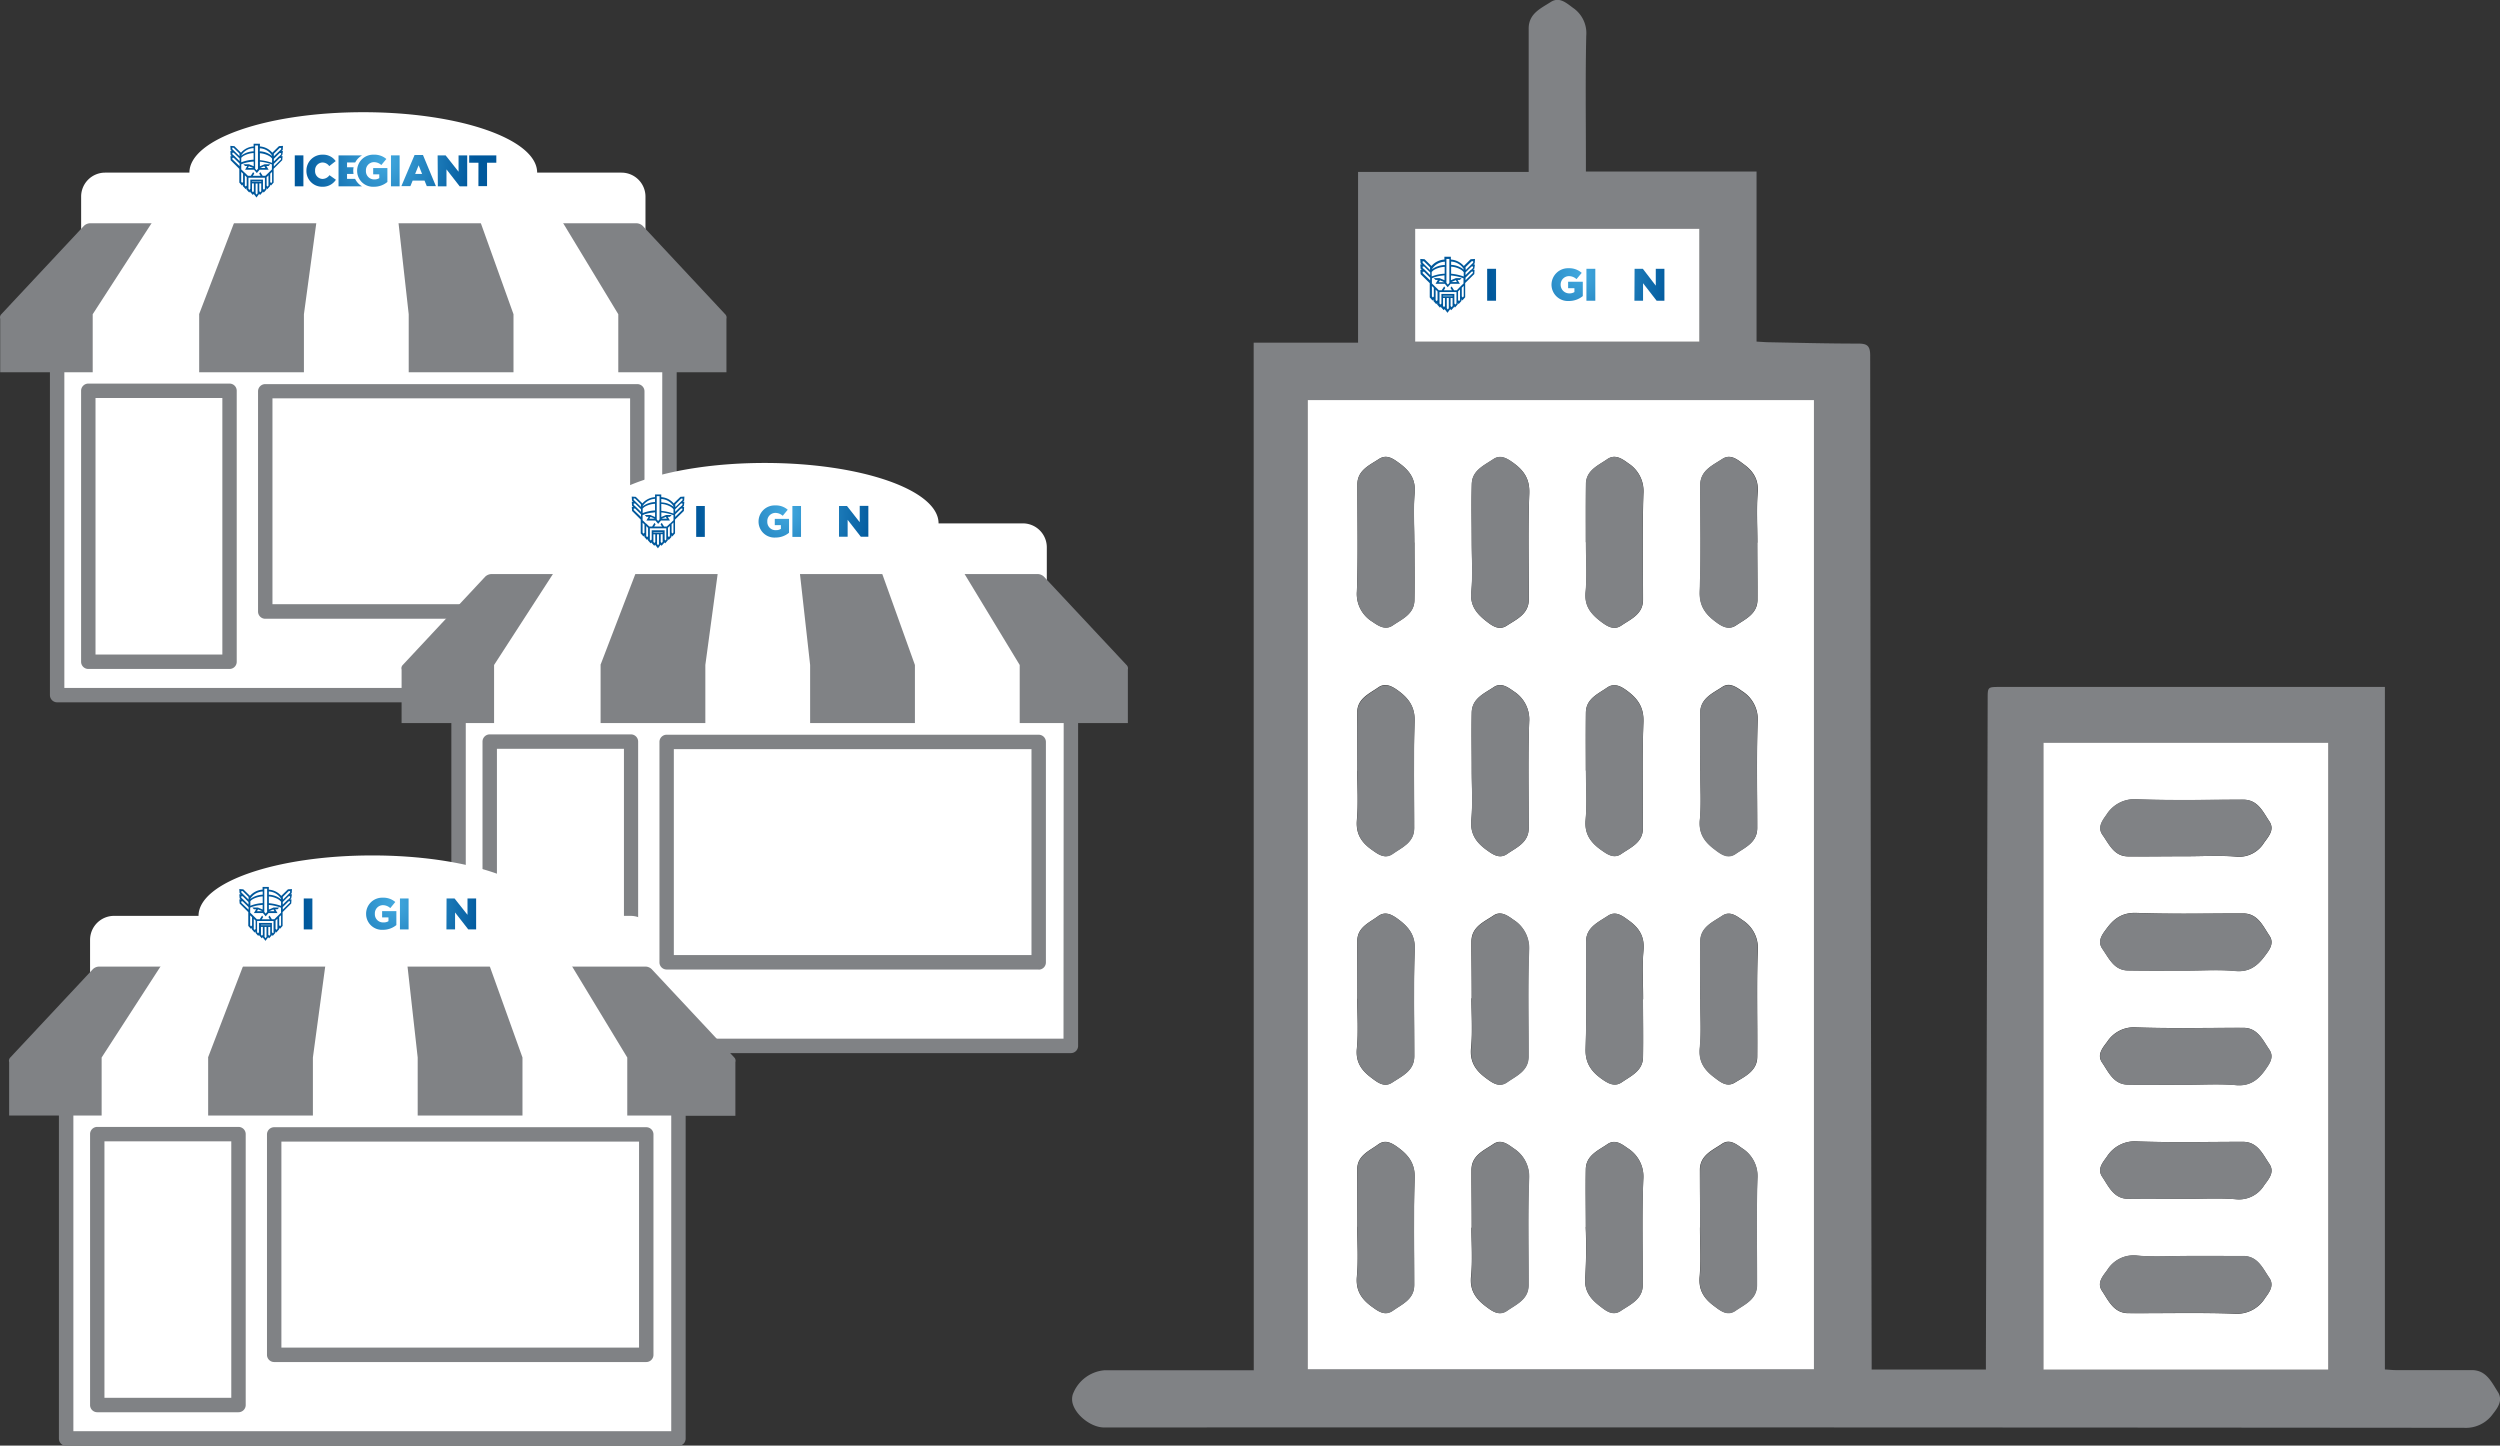 <svg xmlns="http://www.w3.org/2000/svg" xmlns:xlink="http://www.w3.org/1999/xlink" viewBox="0 0 579.26 334.95">
  <rect x="0" y="0" width="579.26" height="334.95" fill="#333333" stroke="none"/>
  <defs>
    <style>
      .cls-1 {
        fill: #fff;
      }

      .cls-2 {
        fill: #808285;
      }

      .cls-3 {
        fill: url(#radial-gradient);
      }

      .cls-4 {
        fill: url(#radial-gradient-10);
      }

      .cls-5 {
        fill: url(#radial-gradient-19);
      }

      .cls-6 {
        fill: url(#radial-gradient-28);
      }
    </style>
    <radialGradient id="radial-gradient" cx="89.29" cy="37.16" r="21.24" gradientUnits="userSpaceOnUse">
      <stop offset="0" stop-color="#42a9df"/>
      <stop offset="0.97" stop-color="#00589c"/>
    </radialGradient>
    <radialGradient id="radial-gradient-10" cx="182.29" cy="118.43" r="21.24" xlink:href="#radial-gradient"/>
    <radialGradient id="radial-gradient-19" cx="91.36" cy="209.38" r="21.24" xlink:href="#radial-gradient"/>
    <radialGradient id="radial-gradient-28" cx="366.24" cy="63.51" r="21.92" xlink:href="#radial-gradient"/>
  </defs>
  <g id="Layer_2" data-name="Layer 2">
    <g id="Layer_1-2" data-name="Layer 1">
      <g>
        <g>
          <g>
            <path class="cls-1" d="M144,40H124.46c0-7.75-18-14-40.28-14S43.89,32.24,43.89,40H24.35a5.55,5.55,0,0,0-5.55,5.56V58.24a5.55,5.55,0,0,0,5.55,5.56H144a5.56,5.56,0,0,0,5.56-5.56V45.55A5.56,5.56,0,0,0,144,40Z"/>
            <rect class="cls-1" x="13.24" y="72.74" width="141.88" height="88.32"/>
            <path class="cls-2" d="M168,72.78,148.92,52.34a2.17,2.17,0,0,0-1.57-.61H21a2.15,2.15,0,0,0-1.56.61L.33,72.78a1.07,1.07,0,0,0-.28,1.08v12.4H11.57v74.8a1.67,1.67,0,0,0,1.67,1.67H155.12a1.67,1.67,0,0,0,1.67-1.67V86.26h11.53V73.86A1.09,1.09,0,0,0,168,72.78Zm-14.59,86.61H14.91V86.26H153.45Z"/>
            <rect class="cls-1" x="20.46" y="90.55" width="32.73" height="62.78"/>
            <path class="cls-2" d="M53.19,155H20.46a1.67,1.67,0,0,1-1.67-1.67V90.55a1.67,1.67,0,0,1,1.67-1.67H53.19a1.66,1.66,0,0,1,1.66,1.67v62.78A1.66,1.66,0,0,1,53.19,155Zm-31.06-3.34H51.52V92.22H22.13v59.44Z"/>
            <rect class="cls-1" x="61.46" y="90.63" width="86.2" height="51.06"/>
            <path class="cls-2" d="M147.66,143.37H61.46a1.67,1.67,0,0,1-1.67-1.67V90.63A1.67,1.67,0,0,1,61.46,89h86.2a1.67,1.67,0,0,1,1.67,1.67V141.7a1.67,1.67,0,0,1-1.67,1.67ZM63.13,140H146V92.3H63.13V140Z"/>
            <g>
              <polygon class="cls-1" points="36.01 50.34 21.48 72.81 21.48 86.7 46.15 86.7 46.15 72.81 46.13 72.81 54.73 50.34 36.01 50.34"/>
              <polygon class="cls-1" points="129.66 50.34 110.92 50.34 118.98 72.81 118.98 86.7 143.26 86.7 143.26 72.81 129.66 50.34"/>
              <polygon class="cls-1" points="73.47 50.34 70.42 72.81 70.42 86.7 94.7 86.7 94.7 72.81 92.19 50.34 73.47 50.34"/>
            </g>
          </g>
          <g>
            <g>
              <path class="cls-3" d="M68.3,36h2v7.17h-2Z"/>
              <path class="cls-3" d="M71,39.56v0a3.68,3.68,0,0,1,3.78-3.72,3.49,3.49,0,0,1,3,1.49l-1.49,1.16a1.93,1.93,0,0,0-1.57-.84,1.77,1.77,0,0,0-1.71,1.89v0a1.78,1.78,0,0,0,1.71,1.92,2,2,0,0,0,1.62-.87l1.49,1.06a3.6,3.6,0,0,1-3.17,1.62A3.64,3.64,0,0,1,71,39.56Z"/>
              <path class="cls-3" d="M82.75,39.56v0a3.72,3.72,0,0,1,3.86-3.72,4.21,4.21,0,0,1,2.91,1l-1.17,1.4a2.51,2.51,0,0,0-1.73-.67,1.88,1.88,0,0,0-1.83,2v0a1.89,1.89,0,0,0,1.94,2,2,2,0,0,0,1.15-.3v-.87H86.47V38.94h3.29v3.22a4.8,4.8,0,0,1-3.11,1.11A3.69,3.69,0,0,1,82.75,39.56Z"/>
              <path class="cls-3" d="M82.28,41.44H80.41V40.3h1.51a4.42,4.42,0,0,1-.07-.74v0a4.26,4.26,0,0,1,.08-.8H80.41V37.65H82.3A4,4,0,0,1,83.9,36H78.44v7.17h5.44A4,4,0,0,1,82.28,41.44Z"/>
              <path class="cls-3" d="M90.59,36h2v7.17h-2Z"/>
              <path class="cls-3" d="M96.06,35.91H98l3,7.22H98.89l-.52-1.28H95.61l-.52,1.28H93ZM97.8,40.3l-.8-2-.81,2Z"/>
              <path class="cls-3" d="M101.4,36h1.85l3,3.79V36h2v7.17h-1.74l-3.06-3.93v3.93h-2Z"/>
              <path class="cls-3" d="M110.86,37.7h-2.15V36H115V37.7h-2.15v5.43h-2Z"/>
            </g>
            <path class="cls-3" d="M65.56,35l-.31,0,.26-.26.06-.94-.93.06L63.1,35.38a4.21,4.21,0,0,0-2.88-1.45v-.62H58.76v.62a4.21,4.21,0,0,0-2.92,1.45L54.3,33.86l-.93-.06.06.94.27.26-.32,0,.06.94.26.25-.31,0,.06.94,2,2V42.3l.62.71.21-.24v.36l.63.7.2-.24v.32l.63.7.21-.24v.1l.63.71.21-.25h0l.64.84.61-.84v0l.23.25.62-.7v-.11l.23.25.61-.7v-.32l.2.24.63-.7v-.36l.21.24.63-.71V39.11l2-2,.07-.94-.31,0,.25-.25Zm-2.11.62,1.37-1.35.32,0,0,.33L63.45,36.2Zm-3.23-1.26A3.49,3.49,0,0,1,63,36v.12a4.73,4.73,0,0,0-2.82-1.06Zm0,1.15a5,5,0,0,1,2.11.62,2.52,2.52,0,0,1,.71.61v1a11.27,11.27,0,0,0-2.82-.62Zm1,3,.25.42H60.27Zm-2.1-4.8h.65v5.38l-.32.39-.33-.39Zm-1.45,4.8,1,.42H57.46ZM55.9,36a3.5,3.5,0,0,1,2.86-1.68v.74a5,5,0,0,0-2.86,1Zm0,.57a2.25,2.25,0,0,1,.71-.54,5.36,5.36,0,0,1,2.15-.57V37a9,9,0,0,0-2.86.61v-1h0Zm-1.78-2.34,1.37,1.35v.6l-1.67-1.64,0-.33Zm-.29,1.49,0-.33.32,0,1.37,1.34v.6l-1.18-1.16h0Zm0,1.17,0-.33.32,0,1.36,1.34v.6Zm2.28,5.49-.22-.25V39.82l.43.42v1.91Zm.83.82L56.73,43V40.63l.43.43V43Zm1.88,1.1-.21.25-.22-.25v-1.8h.43Zm.86.49-.22.3-.23-.31V42.52h.45v1.95h0Zm.85-.9v.41l-.22.25-.23-.25v-1.8h.45Zm-.45-1.79H58.4V42h2.14v.11Zm1.29,1.64-.22.24-.22-.25V41.61H58v2.15l-.21.24-.22-.25V41.18h3.81v2.58Zm.11-3h-.62l-.55-.86-.25.34.32.52H58.58l.33-.52-.25-.35-.55.87h-.66l-.72-.71h0L56.67,40l-.34-.34h0l-.43-.41V38.08a7.53,7.53,0,0,1,2-.55,7,7,0,0,1,.88-.09v1.08l-1.09-.46h-1.3l.38.4h.52l-.51.87h2.08l.65.77.64-.77h2.09l-.52-.87h.52l.38-.4H61.31l-1.09.46V37.46A10.56,10.56,0,0,1,63,38.1v1.17l-.43.41h0l-.34.34-.06.06h0ZM62.21,43l-.22.25L61.78,43V41.06l.43-.43V43Zm.83-.82-.22.25-.21-.25V40.24l.43-.42Zm2.06-5.24-1.65,1.63v-.6l1.36-1.34.31,0Zm-.48-.7-1.17,1.16v-.6l1.36-1.34.32,0,0,.33-.48.47Z"/>
          </g>
        </g>
        <g>
          <g>
            <path class="cls-1" d="M237,121.27H217.47c0-7.75-18-14-40.29-14s-40.29,6.29-40.29,14H117.36a5.56,5.56,0,0,0-5.56,5.55v12.7a5.55,5.55,0,0,0,5.56,5.55H237a5.54,5.54,0,0,0,5.55-5.55v-12.7A5.55,5.55,0,0,0,237,121.27Z"/>
            <rect class="cls-1" x="106.25" y="154.02" width="141.88" height="88.32"/>
            <path class="cls-2" d="M261,154.06l-19.12-20.45a2.18,2.18,0,0,0-1.56-.6H114a2.21,2.21,0,0,0-1.57.6L93.34,154.06a1.09,1.09,0,0,0-.29,1.08v12.39h11.53v74.81a1.67,1.67,0,0,0,1.67,1.67H248.13a1.67,1.67,0,0,0,1.67-1.67V167.53h11.53V155.14A1.09,1.09,0,0,0,261,154.06Zm-14.58,86.61H107.92V167.53H246.46Z"/>
            <rect class="cls-1" x="113.47" y="171.83" width="32.73" height="62.78"/>
            <path class="cls-2" d="M146.19,236.28H113.47a1.67,1.67,0,0,1-1.67-1.67V171.83a1.67,1.67,0,0,1,1.67-1.67h32.72a1.67,1.67,0,0,1,1.67,1.67v62.78a1.67,1.67,0,0,1-1.67,1.67Zm-31-3.34h29.38V173.5H115.14v59.44Z"/>
            <rect class="cls-1" x="154.46" y="171.91" width="86.2" height="51.06"/>
            <path class="cls-2" d="M240.67,224.64H154.46A1.66,1.66,0,0,1,152.8,223V171.91a1.66,1.66,0,0,1,1.66-1.67h86.21a1.67,1.67,0,0,1,1.67,1.67V223a1.67,1.67,0,0,1-1.67,1.67Zm-84.54-3.34H239V173.58H156.13V221.3Z"/>
            <g>
              <polygon class="cls-1" points="129.01 131.62 114.48 154.08 114.48 167.98 139.16 167.98 139.16 154.08 139.13 154.08 147.74 131.62 129.01 131.62"/>
              <polygon class="cls-1" points="222.66 131.62 203.93 131.62 211.99 154.08 211.99 167.98 236.27 167.98 236.27 154.08 222.66 131.62"/>
              <polygon class="cls-1" points="166.47 131.62 163.43 154.08 163.43 167.98 187.71 167.98 187.71 154.08 185.2 131.62 166.47 131.62"/>
            </g>
          </g>
          <g>
            <g>
              <path class="cls-4" d="M161.31,117.24h2v7.16h-2Z"/>
              <path class="cls-4" d="M164.05,120.84v0a3.69,3.69,0,0,1,3.78-3.73,3.52,3.52,0,0,1,3,1.5l-1.5,1.16a1.9,1.9,0,0,0-1.56-.84,1.77,1.77,0,0,0-1.71,1.89v0a1.76,1.76,0,0,0,1.71,1.91,1.93,1.93,0,0,0,1.61-.87l1.5,1.07a3.77,3.77,0,0,1-6.87-2.09Z"/>
              <path class="cls-4" d="M175.76,120.84v0a3.72,3.72,0,0,1,3.86-3.73,4.13,4.13,0,0,1,2.9,1l-1.16,1.4a2.55,2.55,0,0,0-1.73-.67,1.88,1.88,0,0,0-1.84,2v0a1.9,1.9,0,0,0,2,2,2.08,2.08,0,0,0,1.15-.3v-.87h-1.42v-1.45h3.3v3.22a4.82,4.82,0,0,1-3.11,1.11A3.69,3.69,0,0,1,175.76,120.84Z"/>
              <path class="cls-4" d="M175.28,122.71h-1.87v-1.13h1.51a4.44,4.44,0,0,1-.06-.74v0a5.31,5.31,0,0,1,.07-.81h-1.52v-1.08h1.89a4,4,0,0,1,1.61-1.69h-5.46v7.16h5.44A3.92,3.92,0,0,1,175.28,122.71Z"/>
              <path class="cls-4" d="M183.6,117.24h2v7.16h-2Z"/>
              <path class="cls-4" d="M189.06,117.19H191L194,124.4H191.9l-.53-1.28h-2.76l-.51,1.28H186Zm1.74,4.39-.8-2-.81,2Z"/>
              <path class="cls-4" d="M194.4,117.24h1.85L199.2,121v-3.79h2v7.16h-1.74l-3.06-3.93v3.93h-2Z"/>
              <path class="cls-4" d="M203.87,119h-2.15v-1.74H208V119h-2.15v5.42h-2Z"/>
            </g>
            <path class="cls-4" d="M158.57,116.26l-.32,0,.27-.26.06-.94-.93.06-1.55,1.52a4.12,4.12,0,0,0-2.88-1.45v-.62h-1.45v.62a4.17,4.17,0,0,0-2.92,1.45l-1.54-1.52-.94-.06.07.94.26.26-.32,0,.07.94.25.25-.31,0,.07.94,2,2v3.2l.63.71.21-.24v.35l.62.71.21-.24v.31l.63.71.2-.24v.1l.63.7.21-.24h0l.65.83.61-.84h0l.23.25.62-.7v-.11l.22.25.61-.71v-.31l.21.24.63-.71v-.35l.2.24.63-.71v-3.2l2.05-2,.06-.94-.31,0,.26-.25Zm-2.11.61,1.36-1.34.33,0,0,.33-1.67,1.64Zm-3.24-1.25a3.49,3.49,0,0,1,2.83,1.67v.12a4.71,4.71,0,0,0-2.83-1Zm0,1.14a5,5,0,0,1,2.12.63,2.51,2.51,0,0,1,.71.61v1a11.13,11.13,0,0,0-2.82-.63Zm1.05,3,.25.42h-1.25Zm-2.1-4.8h.65v5.37l-.33.39-.32-.39Zm-1.45,4.8,1,.42h-1.25Zm-1.82-2.5a3.6,3.6,0,0,1,2.87-1.68v.74a5.13,5.13,0,0,0-2.87,1Zm0,.58a2.72,2.72,0,0,1,.71-.55,5.5,5.5,0,0,1,2.16-.56v1.54a8.75,8.75,0,0,0-2.86.62v-1h0Zm-1.77-2.34,1.37,1.34v.61l-1.67-1.64,0-.33Zm-.29,1.49,0-.33.32,0,1.36,1.34v.6l-1.18-1.16h0Zm0,1.17,0-.33.32,0,1.36,1.34v.6Zm2.27,5.49-.22-.25V121.1l.44.42v1.91Zm.84.82-.22-.25v-2.34l.43.43v1.91Zm1.88,1.1-.21.24-.22-.25V123.8h.43Zm.86.48-.22.3-.23-.3V123.8h.44v2h0Zm.85-.9v.41l-.23.26-.22-.25v-1.8h.45Zm-.45-1.78h-1.69v-.11h2.14v.11Zm1.28,1.63-.21.25L154,125v-2.14H151V125l-.21.25-.22-.25v-2.58h3.81V125Zm.12-3h-.62l-.55-.86-.26.35.33.51h-1.81l.32-.51-.25-.35-.55.86h-.66l-.71-.7h0l-.06,0-.34-.34h0l-.44-.42v-1.18a8,8,0,0,1,2-.56c.26,0,.56-.07.89-.09v1.08l-1.1-.46h-1.29l.38.41h.52l-.52.87h2.09l.64.77.65-.77h2.08l-.51-.87h.52l.38-.41h-1.3l-1.09.46v-1.06a11.57,11.57,0,0,1,2.82.64v1.17l-.43.42h0l-.34.34-.06,0h0Zm.72,2.2-.22.25-.22-.25v-1.91l.44-.43v2.34Zm.83-.82-.22.25-.21-.25v-1.91l.43-.42Zm2.06-5.24-1.66,1.63v-.6l1.36-1.34.32,0Zm-.48-.7-1.18,1.16v-.6l1.36-1.34.33,0,0,.33-.48.47Z"/>
          </g>
        </g>
        <g>
          <g>
            <path class="cls-1" d="M146.09,212.21H126.54c0-7.75-18-14-40.29-14S46,204.46,46,212.21H26.43a5.56,5.56,0,0,0-5.56,5.56v12.69A5.56,5.56,0,0,0,26.43,236H146.09a5.55,5.55,0,0,0,5.55-5.56V217.77A5.55,5.55,0,0,0,146.09,212.21Z"/>
            <rect class="cls-1" x="15.32" y="244.97" width="141.88" height="88.32"/>
            <path class="cls-2" d="M170.11,245,151,224.56a2.14,2.14,0,0,0-1.56-.6H23.09a2.17,2.17,0,0,0-1.57.6L2.41,245a1.09,1.09,0,0,0-.29,1.09v12.39H13.65v74.8A1.67,1.67,0,0,0,15.32,335H157.2a1.67,1.67,0,0,0,1.67-1.67v-74.8h11.52V246.09A1.08,1.08,0,0,0,170.11,245Zm-14.58,86.61H17V258.48H155.53Z"/>
            <rect class="cls-1" x="22.54" y="262.78" width="32.73" height="62.78"/>
            <path class="cls-2" d="M55.26,327.22H22.54a1.66,1.66,0,0,1-1.67-1.67V262.78a1.66,1.66,0,0,1,1.67-1.67H55.26a1.67,1.67,0,0,1,1.67,1.67v62.77a1.67,1.67,0,0,1-1.67,1.67ZM24.2,323.88H53.59V264.45H24.2v59.43Z"/>
            <rect class="cls-1" x="63.53" y="262.85" width="86.2" height="51.06"/>
            <path class="cls-2" d="M149.74,315.59H63.53a1.67,1.67,0,0,1-1.67-1.67V262.85a1.67,1.67,0,0,1,1.67-1.67h86.21a1.67,1.67,0,0,1,1.67,1.67v51.07a1.67,1.67,0,0,1-1.67,1.67ZM65.2,312.25h82.87V264.52H65.2v47.73Z"/>
            <g>
              <polygon class="cls-1" points="38.08 222.56 23.55 245.03 23.55 258.92 48.23 258.92 48.23 245.03 48.2 245.03 56.81 222.56 38.08 222.56"/>
              <polygon class="cls-1" points="131.73 222.56 113 222.56 121.06 245.03 121.06 258.92 145.34 258.92 145.34 245.03 131.73 222.56"/>
              <polygon class="cls-1" points="75.54 222.56 72.5 245.03 72.5 258.92 96.78 258.92 96.78 245.03 94.27 222.56 75.54 222.56"/>
            </g>
          </g>
          <g>
            <g>
              <path class="cls-5" d="M70.38,208.18h2v7.17h-2Z"/>
              <path class="cls-5" d="M73.12,211.79v0A3.69,3.69,0,0,1,76.9,208a3.52,3.52,0,0,1,3,1.5l-1.5,1.15a1.92,1.92,0,0,0-1.56-.84,1.77,1.77,0,0,0-1.71,1.9v0a1.77,1.77,0,0,0,1.71,1.91,2,2,0,0,0,1.61-.87l1.5,1.07a3.78,3.78,0,0,1-6.87-2.09Z"/>
              <path class="cls-5" d="M84.83,211.79v0A3.72,3.72,0,0,1,88.69,208a4.17,4.17,0,0,1,2.9,1l-1.16,1.41a2.56,2.56,0,0,0-1.73-.68,1.89,1.89,0,0,0-1.84,2v0a1.89,1.89,0,0,0,2,2,2.08,2.08,0,0,0,1.15-.29v-.87H88.54v-1.46h3.3v3.23a4.87,4.87,0,0,1-3.11,1.1A3.68,3.68,0,0,1,84.83,211.79Z"/>
              <path class="cls-5" d="M84.35,213.66H82.48v-1.14H84a4.32,4.32,0,0,1-.06-.73v0A5.31,5.31,0,0,1,84,211H82.48v-1.09h1.89A4,4,0,0,1,86,208.18H80.52v7.17H86A4,4,0,0,1,84.35,213.66Z"/>
              <path class="cls-5" d="M92.67,208.18h2v7.17h-2Z"/>
              <path class="cls-5" d="M98.13,208.13H100l3.06,7.22H101l-.53-1.28H97.68l-.51,1.28H95.08Zm1.74,4.39-.8-2-.81,2Z"/>
              <path class="cls-5" d="M103.47,208.18h1.85l3,3.79v-3.79h2v7.17H108.5l-3.06-3.93v3.93h-2Z"/>
              <path class="cls-5" d="M112.94,209.92h-2.15v-1.74h6.28v1.74h-2.15v5.43h-2Z"/>
            </g>
            <path class="cls-5" d="M67.64,207.2l-.32,0,.27-.26.06-.94-.93.06-1.55,1.52a4.12,4.12,0,0,0-2.88-1.44v-.63H60.84v.62a4.21,4.21,0,0,0-2.92,1.45l-1.55-1.52-.93-.06.07.94.26.26-.32,0,.07.94.25.25-.31,0,.07.95,2,2v3.2l.63.7.21-.24v.36l.62.71.21-.24v.31l.63.71.2-.24v.09l.63.71.21-.25h0l.65.84.61-.84h0l.23.25.62-.71v-.11l.22.26.61-.71v-.31l.21.24.63-.71V215l.2.24.63-.7v-3.2l2-2,.06-.95-.31,0,.26-.25Zm-2.11.62,1.36-1.35.33,0,0,.33-1.66,1.65Zm-3.24-1.26a3.51,3.51,0,0,1,2.83,1.68v.12a4.74,4.74,0,0,0-2.83-1.05Zm0,1.15a5,5,0,0,1,2.12.63,2.54,2.54,0,0,1,.71.6v.95a11.18,11.18,0,0,0-2.82-.62Zm1.05,3,.25.42H62.34Zm-2.1-4.8h.65v5.38l-.33.39-.32-.39Zm-1.45,4.8,1,.42H59.54ZM58,208.24a3.6,3.6,0,0,1,2.87-1.68v.74a5,5,0,0,0-2.87,1Zm0,.58a2.36,2.36,0,0,1,.71-.55,5.65,5.65,0,0,1,2.16-.57v1.55a8.75,8.75,0,0,0-2.86.62v-1h0Zm-1.77-2.35,1.36,1.35v.61l-1.67-1.65,0-.33ZM55.91,208l0-.33.33,0L57.57,209v.59l-1.18-1.15h0Zm0,1.18,0-.33.32,0,1.36,1.34v.59Zm2.27,5.48-.22-.25v-2.32l.44.41v1.92Zm.84.83-.22-.25v-2.34l.43.42v1.92Zm1.88,1.09-.21.25-.22-.25v-1.8h.43Zm.86.49-.22.3-.24-.3v-2.29h.45v1.95h0Zm.85-.9v.41l-.23.25-.22-.24v-1.81h.45Zm-.45-1.79H60.48v-.11h2.14v.11ZM63.45,216l-.21.25L63,216v-2.15h-3V216l-.21.25-.22-.25V213.4h3.81V216Zm.12-3H63l-.55-.86-.26.34.33.52H60.66l.32-.52-.25-.35-.55.87h-.66l-.71-.71h0l-.06-.06-.34-.34h0l-.44-.41V210.3a8.62,8.62,0,0,1,2-.55c.26,0,.56-.07.89-.09v1.08l-1.1-.46H58.45l.38.4h.52l-.52.88h2.09l.64.76.65-.76h2.08l-.51-.88h.52l.38-.4h-1.3l-1.09.46v-1.06a10.71,10.71,0,0,1,2.82.64v1.17l-.43.41h0l-.34.34-.07.06h0Zm.71,2.2-.22.25-.21-.25v-1.92l.43-.42v2.34Zm.84-.83-.22.25-.21-.24v-1.92l.43-.41Zm2.06-5.23-1.66,1.62v-.59l1.36-1.34.32,0Zm-.48-.7-1.18,1.15V209l1.36-1.34.33,0,0,.33-.47.48Z"/>
          </g>
        </g>
      </g>
      <path class="cls-2" d="M290.48,79.39h24.19V39.84H354.2V37q0-15.2,0-30.39c0-3.47,2.81-4.66,5.09-6.13,2-1.3,3.61.18,5.18,1.34a7.08,7.08,0,0,1,3.07,6.46c-.21,9.58-.08,19.16-.08,28.74v2.73H407V79.15c1.26.07,2.07.14,2.88.15,6.89.13,13.78.31,20.67.31,2.05,0,2.77.48,2.78,2.73q.09,116.21.34,232.4c0,.82,0,1.63,0,2.58h26.47v-2.39q.21-76.5.41-153c0-2.76,0-2.76,2.81-2.76h89.23V317.31c1.11.07,1.84.15,2.56.15,5.86,0,11.72,0,17.58,0,3.34,0,4.56,2.75,6,5,1.27,1.93.09,3.64-1.17,5.23a7.69,7.69,0,0,1-6.65,3.14q-157.54-.14-315.1-.08c-3,0-6.69-2.9-7.32-5.77a3.91,3.91,0,0,1,.06-1.83,8.6,8.6,0,0,1,7.43-5.66h34.52ZM303,92.7V317.28H420.3V92.7ZM539.47,317.35V172.1h-66V317.35ZM327.89,53V79.17h65.87V53Z"/>
      <path class="cls-1" d="M303,92.7H420.3V317.28H303Zm24.7,33c0-3.79-.27-7.6.08-11.35.3-3.22-1.09-5.2-3.41-6.92-1.47-1.08-3-2.29-4.87-1.08-2.21,1.46-5,2.6-5,5.92,0,8.27.19,16.54-.11,24.79a7.52,7.52,0,0,0,3.62,7c1.45,1,3,2,4.72.83,2.14-1.47,4.88-2.6,5-5.77C327.82,134.67,327.74,130.19,327.74,125.71Zm-13.23,52.88c0,3.78.25,7.59-.08,11.35-.29,3.19,1,5.22,3.4,6.91,1.48,1.06,3,2.27,4.87,1,2.17-1.51,5-2.61,5-6,0-8.19-.21-16.4.11-24.58.13-3.49-1.4-5.51-3.89-7.3-1.4-1-2.92-1.83-4.55-.69-2.07,1.45-4.77,2.56-4.86,5.61C314.41,169.49,314.51,174,314.51,178.59Zm0,52.82c0,3.85.28,7.74-.09,11.56-.31,3.16,1.1,5.06,3.33,6.74,1.44,1.08,3,2.36,4.85,1.13,2.27-1.51,5.11-2.7,5.13-6.09,0-8.2-.22-16.41.11-24.59.14-3.44-1.41-5.37-3.81-7.14-1.44-1.07-3-2-4.71-.71-2,1.49-4.75,2.53-4.8,5.66C314.46,222.45,314.51,226.93,314.51,231.41Zm0,52.84c0,3.86.27,7.74-.09,11.56-.29,3.22,1.09,5.21,3.42,6.91,1.47,1.06,3,2.27,4.87,1,2.17-1.53,5-2.62,5-6,0-8.2-.2-16.41.11-24.59.13-3.41-1.33-5.4-3.75-7.17-1.42-1.05-3-2.05-4.7-.8-2,1.49-4.78,2.53-4.86,5.62C314.42,275.29,314.51,279.77,314.51,284.25Zm26.45.21c0,3.79.28,7.6-.09,11.36-.32,3.24,1.18,5.19,3.45,6.9,1.45,1.08,3,2.27,4.87,1,2.19-1.52,5-2.64,5-6,0-8.19-.19-16.4.11-24.58a7.69,7.69,0,0,0-3.57-7.06c-1.39-1-2.93-2.2-4.68-1-2.18,1.5-5,2.58-5.08,5.91C340.92,275.5,341,280,341,284.46Zm0-53.15c0,3.86.28,7.74-.09,11.57-.3,3.23,1.13,5.2,3.44,6.91,1.45,1.07,3,2.28,4.87,1,2.18-1.52,5-2.63,5-6,0-8.19-.18-16.39.11-24.58a7.71,7.71,0,0,0-3.55-7.06c-1.4-1-3-2.18-4.69-1-2.2,1.48-5,2.59-5.09,5.91C340.91,222.5,341,226.91,341,231.31Zm26.48,53a114.21,114.21,0,0,1-.09,11.56c-.32,3.19,1.18,5.06,3.37,6.74,1.41,1.09,3,2.38,4.84,1.13,2.26-1.52,5.11-2.68,5.12-6.09,0-8.13-.22-16.27.12-24.39a7.74,7.74,0,0,0-3.64-7.22c-1.41-1-2.93-2.13-4.69-.92-2.14,1.47-4.91,2.59-5,5.76C367.35,275.37,367.44,279.85,367.44,284.33Zm26.48.11c0,3.79.26,7.6-.08,11.36-.29,3.12,1,5.08,3.28,6.77,1.51,1.12,3.09,2.46,5,1.15,2.19-1.49,5-2.62,5-6,0-8.2-.19-16.4.1-24.59a7.6,7.6,0,0,0-3.55-7.06c-1.41-1-2.91-2.21-4.68-1-2.2,1.5-5,2.61-5.09,5.91C393.86,275.49,393.92,280,393.92,284.44ZM341,125.55c0,3.86.29,7.74-.09,11.56-.32,3.18,1.17,5,3.35,6.74,1.43,1.11,3,2.34,4.86,1.13,2.27-1.49,5.11-2.68,5.12-6.1,0-8.19-.21-16.39.11-24.57.12-3.33-1.27-5.29-3.63-7-1.41-1-3-2.08-4.7-.91-2.15,1.46-4.91,2.59-5,5.76C340.87,116.6,341,121.08,341,125.55Zm0,52.83c0,3.85.27,7.73-.09,11.56-.3,3.22,1.11,5.2,3.43,6.91,1.46,1.07,3.05,2.27,4.87,1,2.19-1.5,5-2.63,5-6,0-8.19-.18-16.39.11-24.57a7.69,7.69,0,0,0-3.53-7.07c-1.42-1-3-2.17-4.7-1-2.2,1.48-5,2.6-5.09,5.91C340.9,169.56,341,174,341,178.38Zm26.48-52.73c0,3.86.28,7.74-.08,11.56-.3,3.18,1.23,5,3.42,6.71,1.45,1.1,3.06,2.26,4.88,1,2.19-1.49,5-2.61,5-5.94,0-8.19-.19-16.4.1-24.58a7.66,7.66,0,0,0-3.52-7.06c-1.49-1.1-3.09-2.18-4.88-.93-2.12,1.47-4.88,2.57-4.92,5.8C367.4,116.7,367.44,121.18,367.44,125.65Zm13.25,105.91c0-3.78-.26-7.6.08-11.35.29-3.2-1-5.22-3.4-6.92-1.47-1.06-3-2.32-4.86-1.09-2.21,1.48-5,2.64-5.05,5.94,0,8.26.18,16.54-.11,24.79-.12,3.32,1.27,5.28,3.65,7,1.43,1,3,2,4.72.85,2.13-1.48,4.86-2.62,4.94-5.78C380.77,240.52,380.69,236,380.69,231.56Zm26.48-105.83c0-3.86-.24-7.73.07-11.56.25-3-1-5-3.22-6.59-1.51-1.12-3.1-2.49-5-1.22-2.27,1.49-5.1,2.65-5.09,6.11,0,8.19.21,16.39-.11,24.57-.13,3.34,1.32,5.27,3.65,7,1.42,1.07,3,2,4.72.88,2.15-1.46,4.87-2.62,5-5.78C407.25,134.68,407.17,130.2,407.17,125.73Zm-39.73,52.82c0,3.79.28,7.6-.08,11.36-.31,3.3,1.17,5.31,3.57,7,1.42,1,3,2.13,4.7.93,2.18-1.51,5-2.61,5-5.93.05-8.2-.21-16.4.13-24.58.13-3.41-1.29-5.41-3.68-7.2-1.43-1.07-3-2-4.72-.84-2.11,1.49-4.89,2.57-4.94,5.79C367.39,169.6,367.44,174.07,367.44,178.55Zm26.48,0c0,3.79.27,7.6-.09,11.36-.3,3.13,1.06,5.06,3.3,6.76,1.51,1.14,3.12,2.43,5,1.14,2.19-1.49,5-2.62,5-6,0-8.2-.19-16.4.1-24.58a7.67,7.67,0,0,0-3.55-7.06c-1.41-1-3-2.15-4.69-1-2.21,1.47-5,2.6-5.08,5.9C393.87,169.65,393.92,174.13,393.92,178.6Zm0,52.92c0,3.79.27,7.6-.09,11.36-.3,3.14,1.06,5.07,3.3,6.76,1.43,1.09,2.95,2.41,4.83,1.24,2.33-1.44,5.16-2.68,5.18-6,.07-8.19-.17-16.4.12-24.58a7.64,7.64,0,0,0-3.55-7.06c-1.41-1-2.94-2.18-4.69-1-2.2,1.48-5,2.6-5.08,5.9C393.86,222.57,393.92,227.05,393.92,231.52Z"/>
      <path class="cls-1" d="M539.47,317.35h-66V172.1h66Zm-32.9-92.46c3.79,0,7.6-.27,11.36.08,3.15.3,5.07-1.12,6.75-3.36,1.07-1.43,2.4-3,1.15-4.83-1.52-2.26-2.68-5.14-6.11-5.15-8.2,0-16.41.2-24.6-.11-3.24-.13-5.19,1.2-6.9,3.49-1.06,1.43-2.37,3-1.07,4.84,1.52,2.19,2.69,5,6,5C497.61,224.94,502.09,224.89,506.57,224.89Zm.06,66.14c-3.79,0-7.61.26-11.37-.08a7.18,7.18,0,0,0-7,3.35c-1.05,1.44-2.46,2.95-1.21,4.82,1.52,2.27,2.71,5.15,6.11,5.16,8.2.05,16.41-.18,24.6.12a7.66,7.66,0,0,0,7.05-3.6c1-1.4,2.18-2.91,1-4.69-1.52-2.2-2.65-5-5.95-5.06C515.45,291,511,291,506.63,291Zm-.2-13.25c3.86,0,7.74-.23,11.57.08a6.84,6.84,0,0,0,6.6-3.21c1.1-1.51,2.52-3.07,1.2-5-1.54-2.24-2.68-5.1-6.15-5.09-8.13,0-16.27.2-24.39-.09a7.65,7.65,0,0,0-7.08,3.53c-1,1.39-2.3,2.86-1.09,4.66,1.49,2.21,2.62,5,5.91,5.11C497.47,277.85,502,277.78,506.43,277.78Zm.06-26.44c3.85,0,7.73-.25,11.56.08,3.15.28,5.07-1.15,6.71-3.42,1-1.46,2.3-3,1-4.86-1.51-2.2-2.66-5-6-5-8.27,0-16.54.19-24.8-.1a7.41,7.41,0,0,0-6.74,3.36c-1.07,1.42-2.42,3-1.14,4.83,1.5,2.2,2.63,5,5.94,5.08C497.53,251.4,502,251.34,506.49,251.34Zm-.09-52.94c3.86,0,7.73-.23,11.57.08a6.81,6.81,0,0,0,6.61-3.18c1.07-1.51,2.55-3.06,1.24-5-1.52-2.25-2.65-5.07-6.15-5-8.19,0-16.4.22-24.58-.09a7.63,7.63,0,0,0-7,3.6c-1,1.41-2.14,2.93-.89,4.69,1.51,2.12,2.63,4.87,5.82,4.94C497.45,198.47,501.93,198.4,506.4,198.4Z"/>
      <path class="cls-1" d="M327.89,53h65.87V79.17H327.89Z"/>
      <g>
        <path class="cls-2" d="M327.74,125.71c0,4.48.08,9,0,13.43-.08,3.17-2.82,4.3-5,5.77-1.72,1.18-3.27.2-4.72-.83a7.52,7.52,0,0,1-3.62-7c.3-8.25.07-16.52.11-24.79,0-3.32,2.81-4.46,5-5.92,1.84-1.21,3.4,0,4.87,1.08,2.32,1.72,3.71,3.7,3.41,6.92C327.47,118.11,327.74,121.92,327.74,125.71Z"/>
        <path class="cls-2" d="M314.51,178.59c0-4.55-.1-9.1,0-13.64.09-3,2.79-4.16,4.86-5.61,1.63-1.14,3.15-.32,4.55.69,2.49,1.79,4,3.81,3.89,7.3-.32,8.18-.08,16.39-.11,24.58,0,3.34-2.86,4.44-5,6-1.83,1.26-3.39,0-4.87-1-2.39-1.69-3.69-3.72-3.4-6.91C314.76,186.18,314.51,182.37,314.51,178.59Z"/>
        <path class="cls-2" d="M314.51,231.41c0-4.48-.05-9,0-13.44.05-3.13,2.77-4.17,4.8-5.66,1.69-1.25,3.27-.36,4.71.71,2.4,1.77,4,3.7,3.81,7.14-.33,8.18-.08,16.39-.11,24.59,0,3.39-2.86,4.58-5.13,6.09-1.86,1.23-3.41-.05-4.85-1.13-2.23-1.68-3.64-3.58-3.33-6.74C314.79,239.15,314.51,235.26,314.51,231.41Z"/>
        <path class="cls-2" d="M314.51,284.25c0-4.48-.09-9,0-13.44.08-3.09,2.83-4.13,4.86-5.62,1.73-1.25,3.28-.25,4.7.8,2.42,1.77,3.88,3.76,3.75,7.17-.31,8.18-.09,16.39-.11,24.59,0,3.34-2.85,4.43-5,6-1.83,1.28-3.4.07-4.87-1-2.33-1.7-3.71-3.69-3.42-6.91C314.78,292,314.51,288.11,314.51,284.25Z"/>
        <path class="cls-2" d="M341,284.46c0-4.48,0-9,0-13.44,0-3.33,2.9-4.41,5.08-5.91,1.75-1.21,3.29,0,4.68,1a7.69,7.69,0,0,1,3.57,7.06c-.3,8.18-.08,16.39-.11,24.58,0,3.34-2.81,4.46-5,6-1.84,1.27-3.42.08-4.87-1-2.27-1.71-3.77-3.66-3.45-6.9C341.24,292.06,341,288.25,341,284.46Z"/>
        <path class="cls-2" d="M341,231.31c0-4.4,0-8.81,0-13.22,0-3.32,2.89-4.43,5.09-5.91,1.73-1.17,3.29,0,4.69,1a7.71,7.71,0,0,1,3.55,7.06c-.29,8.19-.08,16.39-.11,24.58,0,3.34-2.83,4.45-5,6-1.83,1.27-3.42.06-4.87-1-2.31-1.71-3.74-3.68-3.44-6.91C341.24,239.05,341,235.17,341,231.31Z"/>
        <path class="cls-2" d="M367.44,284.33c0-4.48-.09-9,0-13.43.09-3.17,2.86-4.29,5-5.76,1.76-1.21,3.28-.11,4.69.92a7.74,7.74,0,0,1,3.64,7.22c-.34,8.12-.1,16.26-.12,24.39,0,3.41-2.86,4.57-5.12,6.09-1.87,1.25-3.43,0-4.84-1.13-2.19-1.68-3.69-3.55-3.37-6.74A114.21,114.21,0,0,0,367.44,284.33Z"/>
        <path class="cls-2" d="M393.92,284.44c0-4.48-.06-8.95,0-13.43.06-3.3,2.89-4.41,5.09-5.91,1.77-1.2,3.27,0,4.68,1a7.6,7.6,0,0,1,3.55,7.06c-.29,8.19-.08,16.39-.1,24.59,0,3.34-2.83,4.47-5,6-1.93,1.31-3.51,0-5-1.15-2.26-1.69-3.57-3.65-3.28-6.77C394.18,292,393.92,288.23,393.92,284.44Z"/>
        <path class="cls-2" d="M341,125.55c0-4.47-.09-9,0-13.42.08-3.17,2.84-4.3,5-5.76,1.72-1.17,3.29-.14,4.7.91,2.36,1.74,3.75,3.7,3.63,7-.32,8.18-.09,16.38-.11,24.57,0,3.42-2.85,4.61-5.12,6.1-1.83,1.21-3.43,0-4.86-1.13-2.18-1.7-3.67-3.56-3.35-6.74C341.25,133.29,341,129.41,341,125.55Z"/>
        <path class="cls-2" d="M341,178.38c0-4.41-.06-8.82,0-13.22,0-3.31,2.89-4.43,5.09-5.91,1.72-1.15,3.28,0,4.7,1a7.69,7.69,0,0,1,3.53,7.07c-.29,8.18-.07,16.38-.11,24.57,0,3.33-2.83,4.46-5,6-1.82,1.25-3.41,0-4.87-1-2.32-1.71-3.73-3.69-3.43-6.91C341.23,186.11,341,182.23,341,178.38Z"/>
        <path class="cls-2" d="M367.44,125.65c0-4.47,0-9,0-13.43,0-3.23,2.8-4.33,4.92-5.8,1.79-1.25,3.39-.17,4.88.93a7.66,7.66,0,0,1,3.52,7.06c-.29,8.18-.07,16.39-.1,24.58,0,3.33-2.83,4.45-5,5.94-1.82,1.25-3.43.09-4.88-1-2.19-1.68-3.72-3.53-3.42-6.71C367.72,133.39,367.44,129.51,367.44,125.65Z"/>
        <path class="cls-2" d="M380.69,231.56c0,4.48.08,9,0,13.44-.08,3.16-2.81,4.3-4.94,5.78-1.75,1.2-3.29.19-4.72-.85-2.38-1.72-3.77-3.68-3.65-7,.29-8.25.06-16.53.11-24.79,0-3.3,2.84-4.46,5.05-5.94,1.84-1.23,3.39,0,4.86,1.09,2.36,1.7,3.69,3.72,3.4,6.92C380.43,224,380.69,227.78,380.69,231.56Z"/>
        <path class="cls-2" d="M407.17,125.73c0,4.47.08,9,0,13.42-.09,3.16-2.81,4.32-5,5.78-1.73,1.17-3.3.19-4.72-.88-2.33-1.74-3.78-3.67-3.65-7,.32-8.18.12-16.38.11-24.57,0-3.46,2.82-4.62,5.09-6.11,1.91-1.27,3.5.1,5,1.22,2.22,1.64,3.47,3.56,3.22,6.59C406.93,118,407.17,121.87,407.17,125.73Z"/>
        <path class="cls-2" d="M367.44,178.55c0-4.48-.05-9,0-13.43.05-3.22,2.83-4.3,4.94-5.79,1.7-1.2,3.29-.23,4.72.84,2.39,1.79,3.81,3.79,3.68,7.2-.34,8.18-.08,16.38-.13,24.58,0,3.32-2.86,4.42-5,5.93-1.74,1.2-3.28.09-4.7-.93-2.4-1.73-3.88-3.74-3.57-7C367.72,186.15,367.44,182.34,367.44,178.55Z"/>
        <path class="cls-2" d="M393.92,178.6c0-4.47-.05-8.95,0-13.43.05-3.3,2.87-4.43,5.08-5.9,1.73-1.16,3.28-.05,4.69,1a7.67,7.67,0,0,1,3.55,7.06c-.29,8.18-.08,16.38-.1,24.58,0,3.34-2.82,4.47-5,6-1.9,1.29-3.51,0-5-1.14-2.24-1.7-3.6-3.63-3.3-6.76C394.19,186.2,393.92,182.39,393.92,178.6Z"/>
        <path class="cls-2" d="M393.92,231.52c0-4.47-.06-9,0-13.43.05-3.3,2.88-4.42,5.08-5.9,1.75-1.18,3.28,0,4.69,1a7.64,7.64,0,0,1,3.55,7.06c-.29,8.18-.05,16.39-.12,24.58,0,3.37-2.85,4.61-5.18,6-1.88,1.17-3.4-.15-4.83-1.24-2.24-1.69-3.6-3.62-3.3-6.76C394.19,239.12,393.92,235.31,393.92,231.52Z"/>
      </g>
      <path class="cls-2" d="M506.57,224.89c-4.48,0-9,.05-13.44,0-3.29,0-4.46-2.83-6-5-1.3-1.87,0-3.41,1.07-4.84,1.71-2.29,3.66-3.62,6.9-3.49,8.19.31,16.4.08,24.6.11,3.43,0,4.59,2.89,6.11,5.15,1.25,1.87-.08,3.4-1.15,4.83-1.68,2.24-3.6,3.66-6.75,3.36C514.17,224.62,510.36,224.89,506.57,224.89Z"/>
      <path class="cls-2" d="M506.63,291c4.41,0,8.82,0,13.23,0,3.3.05,4.43,2.86,5.95,5.06,1.22,1.78.05,3.29-1,4.69a7.66,7.66,0,0,1-7.05,3.6c-8.19-.3-16.4-.07-24.6-.12-3.4,0-4.59-2.89-6.11-5.16-1.25-1.87.16-3.38,1.21-4.82a7.18,7.18,0,0,1,7-3.35C499,291.29,502.84,291,506.63,291Z"/>
      <path class="cls-2" d="M506.43,277.78c-4.48,0-9,.07-13.43,0-3.29-.07-4.42-2.9-5.91-5.11-1.21-1.8.09-3.27,1.09-4.66a7.65,7.65,0,0,1,7.08-3.53c8.12.29,16.26.11,24.39.09,3.47,0,4.61,2.85,6.15,5.09,1.32,1.94-.1,3.5-1.2,5a6.84,6.84,0,0,1-6.6,3.21C514.17,277.55,510.29,277.78,506.43,277.78Z"/>
      <path class="cls-2" d="M506.49,251.34c-4.48,0-9,.06-13.43,0-3.31-.06-4.44-2.88-5.94-5.08-1.28-1.86.07-3.41,1.14-4.83a7.41,7.41,0,0,1,6.74-3.36c8.26.29,16.53.08,24.8.1,3.33,0,4.48,2.78,6,5,1.27,1.86,0,3.4-1,4.86-1.64,2.27-3.56,3.7-6.71,3.42C514.22,251.09,510.34,251.34,506.49,251.34Z"/>
      <path class="cls-2" d="M506.4,198.4c-4.47,0-8.95.07-13.42,0-3.19-.07-4.31-2.82-5.82-4.94-1.25-1.76-.13-3.28.89-4.69a7.63,7.63,0,0,1,7-3.6c8.18.31,16.39.13,24.58.09,3.5,0,4.63,2.8,6.15,5,1.31,2-.17,3.5-1.24,5a6.81,6.81,0,0,1-6.61,3.18C514.13,198.17,510.26,198.4,506.4,198.4Z"/>
      <g>
        <g>
          <path class="cls-6" d="M344.58,62.28h2.06v7.4h-2.06Z"/>
          <path class="cls-6" d="M347.41,66v0a3.8,3.8,0,0,1,3.9-3.85,3.63,3.63,0,0,1,3.14,1.55l-1.55,1.19a2,2,0,0,0-1.61-.87,1.83,1.83,0,0,0-1.77,2v0a1.83,1.83,0,0,0,1.77,2,2,2,0,0,0,1.67-.89l1.54,1.1A3.9,3.9,0,0,1,347.41,66Z"/>
          <path class="cls-6" d="M359.49,66v0a3.84,3.84,0,0,1,4-3.85,4.31,4.31,0,0,1,3,1.08l-1.21,1.45a2.57,2.57,0,0,0-1.78-.7,1.94,1.94,0,0,0-1.89,2v0a2,2,0,0,0,2,2,2.12,2.12,0,0,0,1.19-.31v-.89h-1.46v-1.5h3.4v3.32a5,5,0,0,1-3.21,1.14A3.8,3.8,0,0,1,359.49,66Z"/>
          <path class="cls-6" d="M359,67.93h-1.93V66.76h1.56a4.77,4.77,0,0,1-.07-.76v0a4.6,4.6,0,0,1,.08-.84h-1.57V64H359a4.15,4.15,0,0,1,1.66-1.74h-5.63v7.4h5.61A4.12,4.12,0,0,1,359,67.93Z"/>
          <path class="cls-6" d="M367.58,62.28h2.06v7.4h-2.06Z"/>
          <path class="cls-6" d="M373.22,62.23h2l3.15,7.45h-2.2l-.54-1.32h-2.85l-.53,1.32h-2.15Zm1.8,4.53-.82-2.1-.84,2.1Z"/>
          <path class="cls-6" d="M378.74,62.28h1.91l3,3.91V62.28h2v7.4h-1.8l-3.15-4.06v4.06h-2Z"/>
          <path class="cls-6" d="M388.51,64.08h-2.22v-1.8h6.49v1.8h-2.22v5.6h-2.05Z"/>
        </g>
        <path class="cls-6" d="M341.75,61.27l-.33,0,.28-.27.06-1-1,.06-1.59,1.57a4.33,4.33,0,0,0-3-1.49v-.65h-1.5v.65a4.29,4.29,0,0,0-3,1.49l-1.59-1.57-1-.06.07,1,.27.27-.33,0,.07,1,.26.26-.32,0,.07,1,2.11,2.08v3.3l.65.73.21-.25v.37l.65.73.21-.25v.32l.65.73.21-.25v.1l.65.73.22-.25h0l.66.86.64-.86v0l.23.26.64-.73V71l.23.26.63-.73v-.32l.22.25.64-.73v-.37l.22.25.65-.73v-3.3l2.11-2.08.06-1-.32,0,.27-.26Zm-2.18.63L341,60.52l.34,0,0,.35-1.72,1.69Zm-3.34-1.29a3.6,3.6,0,0,1,2.92,1.73v.12a4.93,4.93,0,0,0-2.92-1.09Zm0,1.18a5.12,5.12,0,0,1,2.19.65,2.7,2.7,0,0,1,.73.62v1a12.17,12.17,0,0,0-2.92-.64Zm1.08,3.12.26.44h-1.29ZM335.14,60h.68v5.55l-.34.4-.34-.4Zm-1.49,4.95,1,.44h-1.29Zm-1.87-2.57a3.66,3.66,0,0,1,3-1.74v.77a5.1,5.1,0,0,0-3,1Zm0,.59a2.4,2.4,0,0,1,.73-.56,5.47,5.47,0,0,1,2.22-.58v1.59a8.92,8.92,0,0,0-3,.64V63h0Zm-1.84-2.41,1.41,1.38v.63l-1.72-1.69,0-.35Zm-.3,1.53,0-.34.33,0,1.41,1.38v.62l-1.21-1.2h0Zm0,1.21,0-.34.33,0,1.4,1.39v.61ZM332,68.93l-.22-.26v-2.4l.44.43v2Zm.86.85-.22-.26V67.1l.44.44v2Zm1.94,1.13-.21.25-.23-.25V69.05h.44Zm.89.5-.23.31-.24-.31V69.05h.47v2h0Zm.88-.93v.43l-.23.26-.23-.26V69.05h.46Zm-.46-1.84h-1.75v-.11h2.21v.11Zm1.32,1.69-.22.25-.23-.26V68.11h-3v2.22l-.22.25-.22-.26V67.67h3.93v2.66Zm.12-3.08h-.64l-.57-.89-.26.36.34.53h-1.87l.33-.53-.26-.36-.57.89h-.67l-.74-.73h0l-.07-.06-.35-.35h0l-.44-.43V64.47a8.15,8.15,0,0,1,2-.57c.27,0,.57-.08.91-.1v1.12l-1.13-.47h-1.34l.4.41h.54l-.54.9h2.16l.66.79.67-.79h2.15l-.54-.9h.54l.4-.41h-1.34l-1.13.47V63.83a11.35,11.35,0,0,1,2.91.65v1.21l-.45.43h0l-.35.35-.06.06h0Zm.74,2.27-.23.26-.22-.26v-2l.45-.44v2.42Zm.86-.85-.23.26-.22-.26v-2l.45-.43Zm2.12-5.41-1.7,1.68v-.61l1.4-1.39.33,0Zm-.49-.72-1.21,1.2v-.62l1.4-1.38.34,0,0,.34-.49.49Z"/>
      </g>
    </g>
  </g>
</svg>
